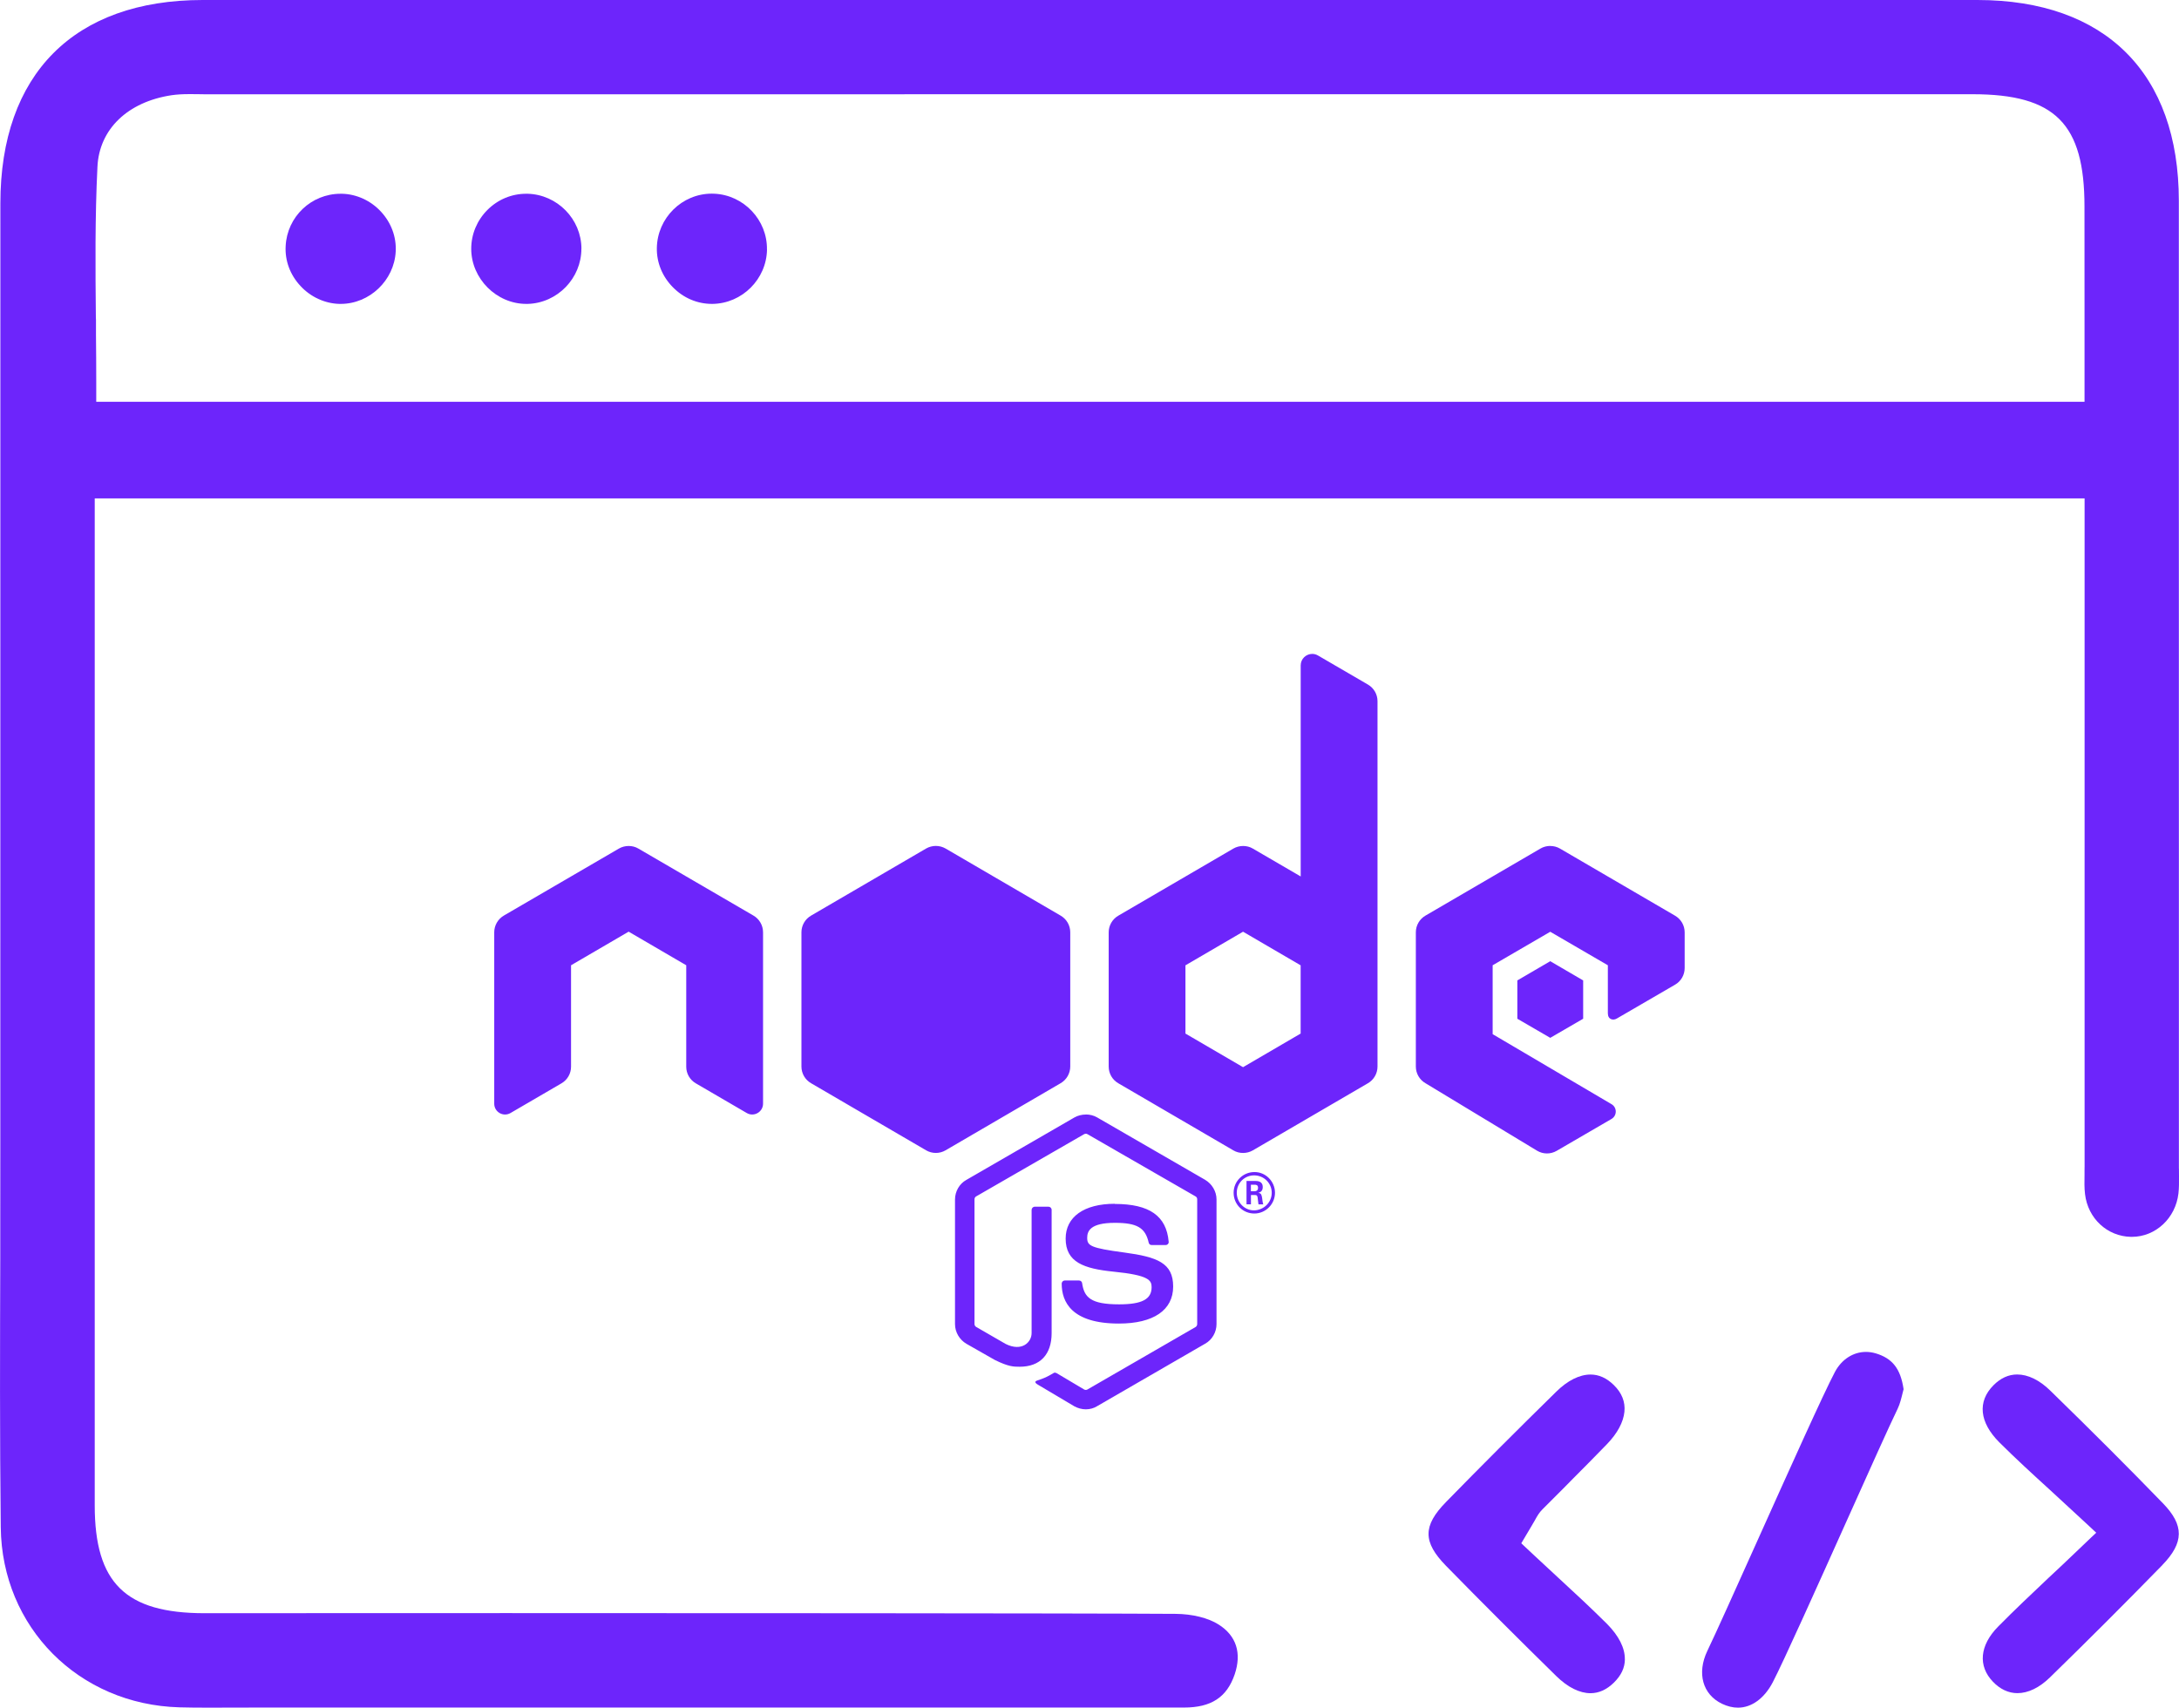 <?xml version="1.0" encoding="UTF-8"?>
<svg id="Layer_1" data-name="Layer 1" xmlns="http://www.w3.org/2000/svg" viewBox="0 0 402.53 315.52">
  <defs>
    <style>
      .cls-1 {
        fill: #6d25fb;
        stroke-width: 0px;
      }
    </style>
  </defs>
  <g>
    <g>
      <path class="cls-1" d="m402.51,215.95v-43.17c0-45.22,0-90.44-.01-135.67C402.5,13.54,388.93.01,365.3,0H37.43C13.68.01.07,13.71.07,37.57c-.01,48.61-.01,97.22-.01,145.83v28.04c.01,4.66,0,9.33-.01,13.98v6.96c-.05,16.28-.1,33.12.09,49.82.2,18.44,14.39,32.75,33.01,33.26,1.68.05,3.53.06,5.66.06,1.32,0,2.62,0,3.92-.01h1.99c.66-.01,1.32-.01,1.99-.01h172.01c5.03,0,7.91-1.89,9.36-6.11,1.34-3.96.31-7.17-2.98-9.24-1.88-1.2-4.84-1.94-7.92-1.96-16.06-.12-98.63-.14-123.55-.14-16.47,0-29.51.01-34.86.01-7,.01-14.01.01-21.01.01-14.58-.01-20.26-5.6-20.26-19.92V92.09h367.59v123.41c0,.24-.01.48-.01.73v.71c-.02,1.35-.05,2.57.09,3.69.53,4.5,4.1,7.81,8.48,7.9h.16c4.4,0,8.1-3.45,8.62-8.04.11-.98.11-2.06.1-3.19-.01-.45-.01-.91-.01-1.35Zm-17.42-141.71H17.78v-3.73c0-2.87-.02-5.73-.05-8.58v-2.81s-.02-.46-.02-.46c-.09-9.12-.17-18.53.29-27.82.32-6.97,5.59-12.03,13.72-13.25.99-.14,2.02-.2,3.34-.2.48,0,.96,0,1.43.01.48.01.91.02,1.35.02,79.88-.01,246.69-.01,326.56-.01,15.25,0,20.67,5.43,20.67,20.74.01,7.25.01,14.51.01,22v14.08Z"/>
      <g>
        <path class="cls-1" d="m300.17,306.56c-.01,1.59-.68,3.01-2.05,4.35-1.32,1.29-2.76,1.94-4.3,1.94-2.01,0-4.2-1.08-6.3-3.14-7.03-6.89-13.9-13.76-20.38-20.38-4.32-4.42-4.32-7.4-.01-11.81,6.32-6.47,13.18-13.34,20.39-20.41,2.09-2.05,4.27-3.14,6.31-3.14,1.54,0,2.97.65,4.28,1.93,1.49,1.45,2.16,3.12,1.97,4.96-.19,1.91-1.3,3.99-3.24,5.99-2.17,2.25-4.43,4.52-6.62,6.72l-.84.86c-1.49,1.48-2.98,2.98-4.47,4.48-.58.58-.91,1.17-1.24,1.75l-.1.19c-.16.27-.36.62-.63,1.08l-1.4,2.36-.51.86.72.68,2.01,1.88c1.38,1.3,2.77,2.58,4.16,3.86,2.96,2.72,6.07,5.61,8.95,8.48,2.17,2.19,3.32,4.45,3.29,6.53Z"/>
        <path class="cls-1" d="m399.45,289.18c-6.92,7.09-13.91,14.08-20.78,20.77-1.94,1.89-4.01,2.89-6,2.89-1.63,0-3.19-.73-4.5-2.1-2.82-2.92-2.46-6.73.93-10.18,2.98-3.03,6.09-5.95,9.35-9.04,1.64-1.53,3.38-3.15,5.2-4.91l2.62-2.5.97-.91-.97-.91-2.66-2.46c-1.71-1.59-3.35-3.09-4.94-4.56-3.12-2.84-6.35-5.8-9.35-8.79-3.66-3.68-4.06-7.51-1.07-10.52,1.32-1.33,2.79-2,4.38-2,2.02,0,4.15,1.04,6.15,3.01,7.84,7.64,14.63,14.44,20.77,20.78,3.96,4.07,3.92,7.28-.11,11.43Z"/>
        <path class="cls-1" d="m351.66,256.65c-.05.2-.1.4-.16.62-.24.99-.52,2.14-.92,2.97-1.5,3.08-5.33,11.61-9.38,20.64-5.49,12.23-11.71,26.09-13.72,29.96-1.56,2.98-3.91,4.68-6.42,4.68-.96,0-1.95-.24-2.96-.72-3.58-1.73-4.66-5.65-2.71-9.75,1.63-3.39,5.3-11.58,9.19-20.23,5.79-12.89,12.35-27.5,14.39-31.33,1.23-2.32,3.38-3.7,5.73-3.7.58,0,1.18.09,1.75.25,3.13.92,4.64,2.84,5.2,6.62Z"/>
      </g>
    </g>
    <g>
      <path class="cls-1" d="m73.1,46.46c-.27,5.34-4.83,9.69-10.16,9.69h-.25c-2.68-.07-5.32-1.28-7.19-3.32-1.91-2.05-2.88-4.67-2.73-7.36.27-5.43,4.73-9.67,10.15-9.67h.25c2.7.06,5.33,1.27,7.2,3.3,1.9,2.05,2.87,4.67,2.73,7.36Z"/>
      <path class="cls-1" d="m107.4,45.95c.01,5.46-4.43,10.05-9.91,10.2h-.27c-5.5,0-10.16-4.66-10.17-10.17,0-2.7,1.06-5.25,2.99-7.19,1.93-1.93,4.47-2.99,7.17-2.99h.25c5.48.14,9.94,4.68,9.95,10.16Z"/>
      <path class="cls-1" d="m141.69,46.11c-.09,5.48-4.6,9.97-10.07,10.04h-.1c-2.71,0-5.27-1.09-7.22-3.08-1.95-1.97-3.01-4.56-2.96-7.25.09-5.53,4.63-10.04,10.15-10.04.14,0,.27.01.42.01,5.48.22,9.86,4.86,9.77,10.32Z"/>
    </g>
  </g>
  <path class="cls-1" d="m242.41,120.82c-1.11,0-2.13.89-2.13,2.13v38.99l-8.84-5.15c-.55-.33-1.18-.48-1.8-.48s-1.25.16-1.8.48l-21.24,12.39c-1.11.64-1.79,1.82-1.79,3.09v24.8c0,1.28.68,2.45,1.79,3.09l21.24,12.39c.55.33,1.18.48,1.8.48s1.25-.16,1.8-.48l21.24-12.39c1.11-.64,1.79-1.82,1.79-3.09v-67.52c0-1.26-.67-2.42-1.76-3.06l-9.24-5.38c-.35-.2-.7-.29-1.05-.29Zm-69.53,35.48c-.62,0-1.24.16-1.8.48l-21.24,12.39c-1.11.64-1.79,1.82-1.79,3.09v24.8c0,1.28.68,2.45,1.79,3.09l21.24,12.39c1.11.65,2.49.65,3.6,0l21.24-12.39c1.11-.64,1.79-1.82,1.79-3.09v-24.8c0-1.28-.68-2.45-1.79-3.09l-21.24-12.39c-.56-.32-1.18-.48-1.8-.48Zm113.5,0c-.62,0-1.25.16-1.8.48l-21.24,12.39c-1.11.64-1.79,1.82-1.79,3.09v24.8c0,1.28.68,2.45,1.79,3.09l20.6,12.46c1.11.67,2.5.68,3.62.03l10.13-5.89c1.05-.6,1.06-2.13,0-2.74l-21.95-12.93v-12.73l10.64-6.19,10.64,6.19v8.87c0,1.18,1,1.37,1.66.97,2.68-1.57,10.77-6.26,10.77-6.26,1.09-.63,1.76-1.8,1.76-3.06v-6.6c0-1.28-.68-2.45-1.79-3.09l-21.24-12.39c-.56-.33-1.18-.48-1.8-.48Zm-170.25.01c-.62,0-1.25.16-1.8.48l-21.24,12.37c-1.11.65-1.79,1.83-1.79,3.1v31.66c0,1.55,1.67,2.51,3.01,1.73l9.42-5.49c1.09-.64,1.76-1.8,1.76-3.06v-18.75l10.64-6.21,10.64,6.21v18.75c0,1.26.67,2.42,1.76,3.06l9.42,5.49c1.33.78,3.01-.19,3.01-1.73v-31.66c0-1.28-.68-2.46-1.79-3.1l-21.24-12.37c-.55-.33-1.18-.48-1.8-.48Zm113.5,15.84l10.64,6.21v12.61l-10.64,6.21-10.64-6.21v-12.61l10.64-6.21Zm56.75,5.45l-6.08,3.55v7.08l6.08,3.53,6.08-3.53v-7.08l-6.08-3.55Zm-85.79,28.33c-.73,0-1.47.18-2.11.54l-19.95,11.53c-1.31.72-2.11,2.15-2.11,3.63v23.03c0,1.48.83,2.88,2.11,3.63l5.25,2.99c2.52,1.24,3.44,1.25,4.59,1.25,3.76,0,5.9-2.25,5.9-6.22v-22.75c0-.35-.27-.6-.58-.6h-2.52c-.35,0-.6.28-.6.6v22.75c0,1.72-1.82,3.49-4.79,2.01l-5.46-3.15c-.18-.11-.3-.32-.3-.53v-23.03c0-.21.1-.45.3-.55l19.95-11.5c.21-.11.45-.11.62,0l19.97,11.5c.21.11.3.31.3.55v23.03c0,.24-.13.45-.3.55l-19.97,11.54c-.18.11-.45.11-.62,0l-5.1-3.03c-.13-.07-.35-.11-.48-.04-1.41.83-1.69.94-3.01,1.39-.35.11-.82.32.18.87l6.62,3.93c.66.35,1.38.55,2.11.55.76,0,1.5-.21,2.08-.58l19.95-11.54c1.31-.72,2.11-2.15,2.11-3.63v-23.03c0-1.48-.83-2.87-2.11-3.63l-19.95-11.53c-.62-.36-1.35-.54-2.08-.54Zm31.12,10.63c-2.04,0-3.82,1.65-3.82,3.82s1.72,3.84,3.82,3.84,3.82-1.73,3.82-3.84-1.75-3.86-3.82-3.82Zm-.04.61c1.8,0,3.26,1.42,3.26,3.21s-1.46,3.21-3.26,3.26c-1.77,0-3.2-1.46-3.2-3.26s1.44-3.21,3.2-3.21Zm-1.4,1.04v4.31h.82v-1.72h.76c.31,0,.39.13.46.37,0,.04.13,1.15.17,1.36h.89c-.1-.21-.17-.8-.21-1.15-.1-.55-.13-.93-.72-.97.31-.11.83-.27.83-1.07,0-1.14-.99-1.14-1.51-1.14h-1.48Zm.82.69h.69c.21,0,.62,0,.62.58,0,.24-.1.63-.67.62h-.65v-1.21Zm-25.15,3.52c-5.7,0-9.08,2.43-9.08,6.43,0,4.38,3.38,5.56,8.84,6.11,6.53.65,7.04,1.59,7.04,2.87,0,2.24-1.8,3.17-6.01,3.17-5.28,0-6.45-1.31-6.83-3.93-.04-.28-.28-.48-.6-.48h-2.59c-.31,0-.58.25-.58.6,0,3.35,1.83,7.36,10.56,7.36,6.41,0,10.03-2.49,10.03-6.84s-2.9-5.46-9.05-6.29c-6.21-.83-6.83-1.25-6.83-2.7,0-1.21.51-2.78,5.1-2.78,4.11,0,5.64.9,6.26,3.66.07.28.26.44.54.44h2.59c.17,0,.32-.07.42-.17.11-.13.17-.27.14-.44-.41-4.77-3.56-6.98-9.95-6.98Z"/>
</svg>